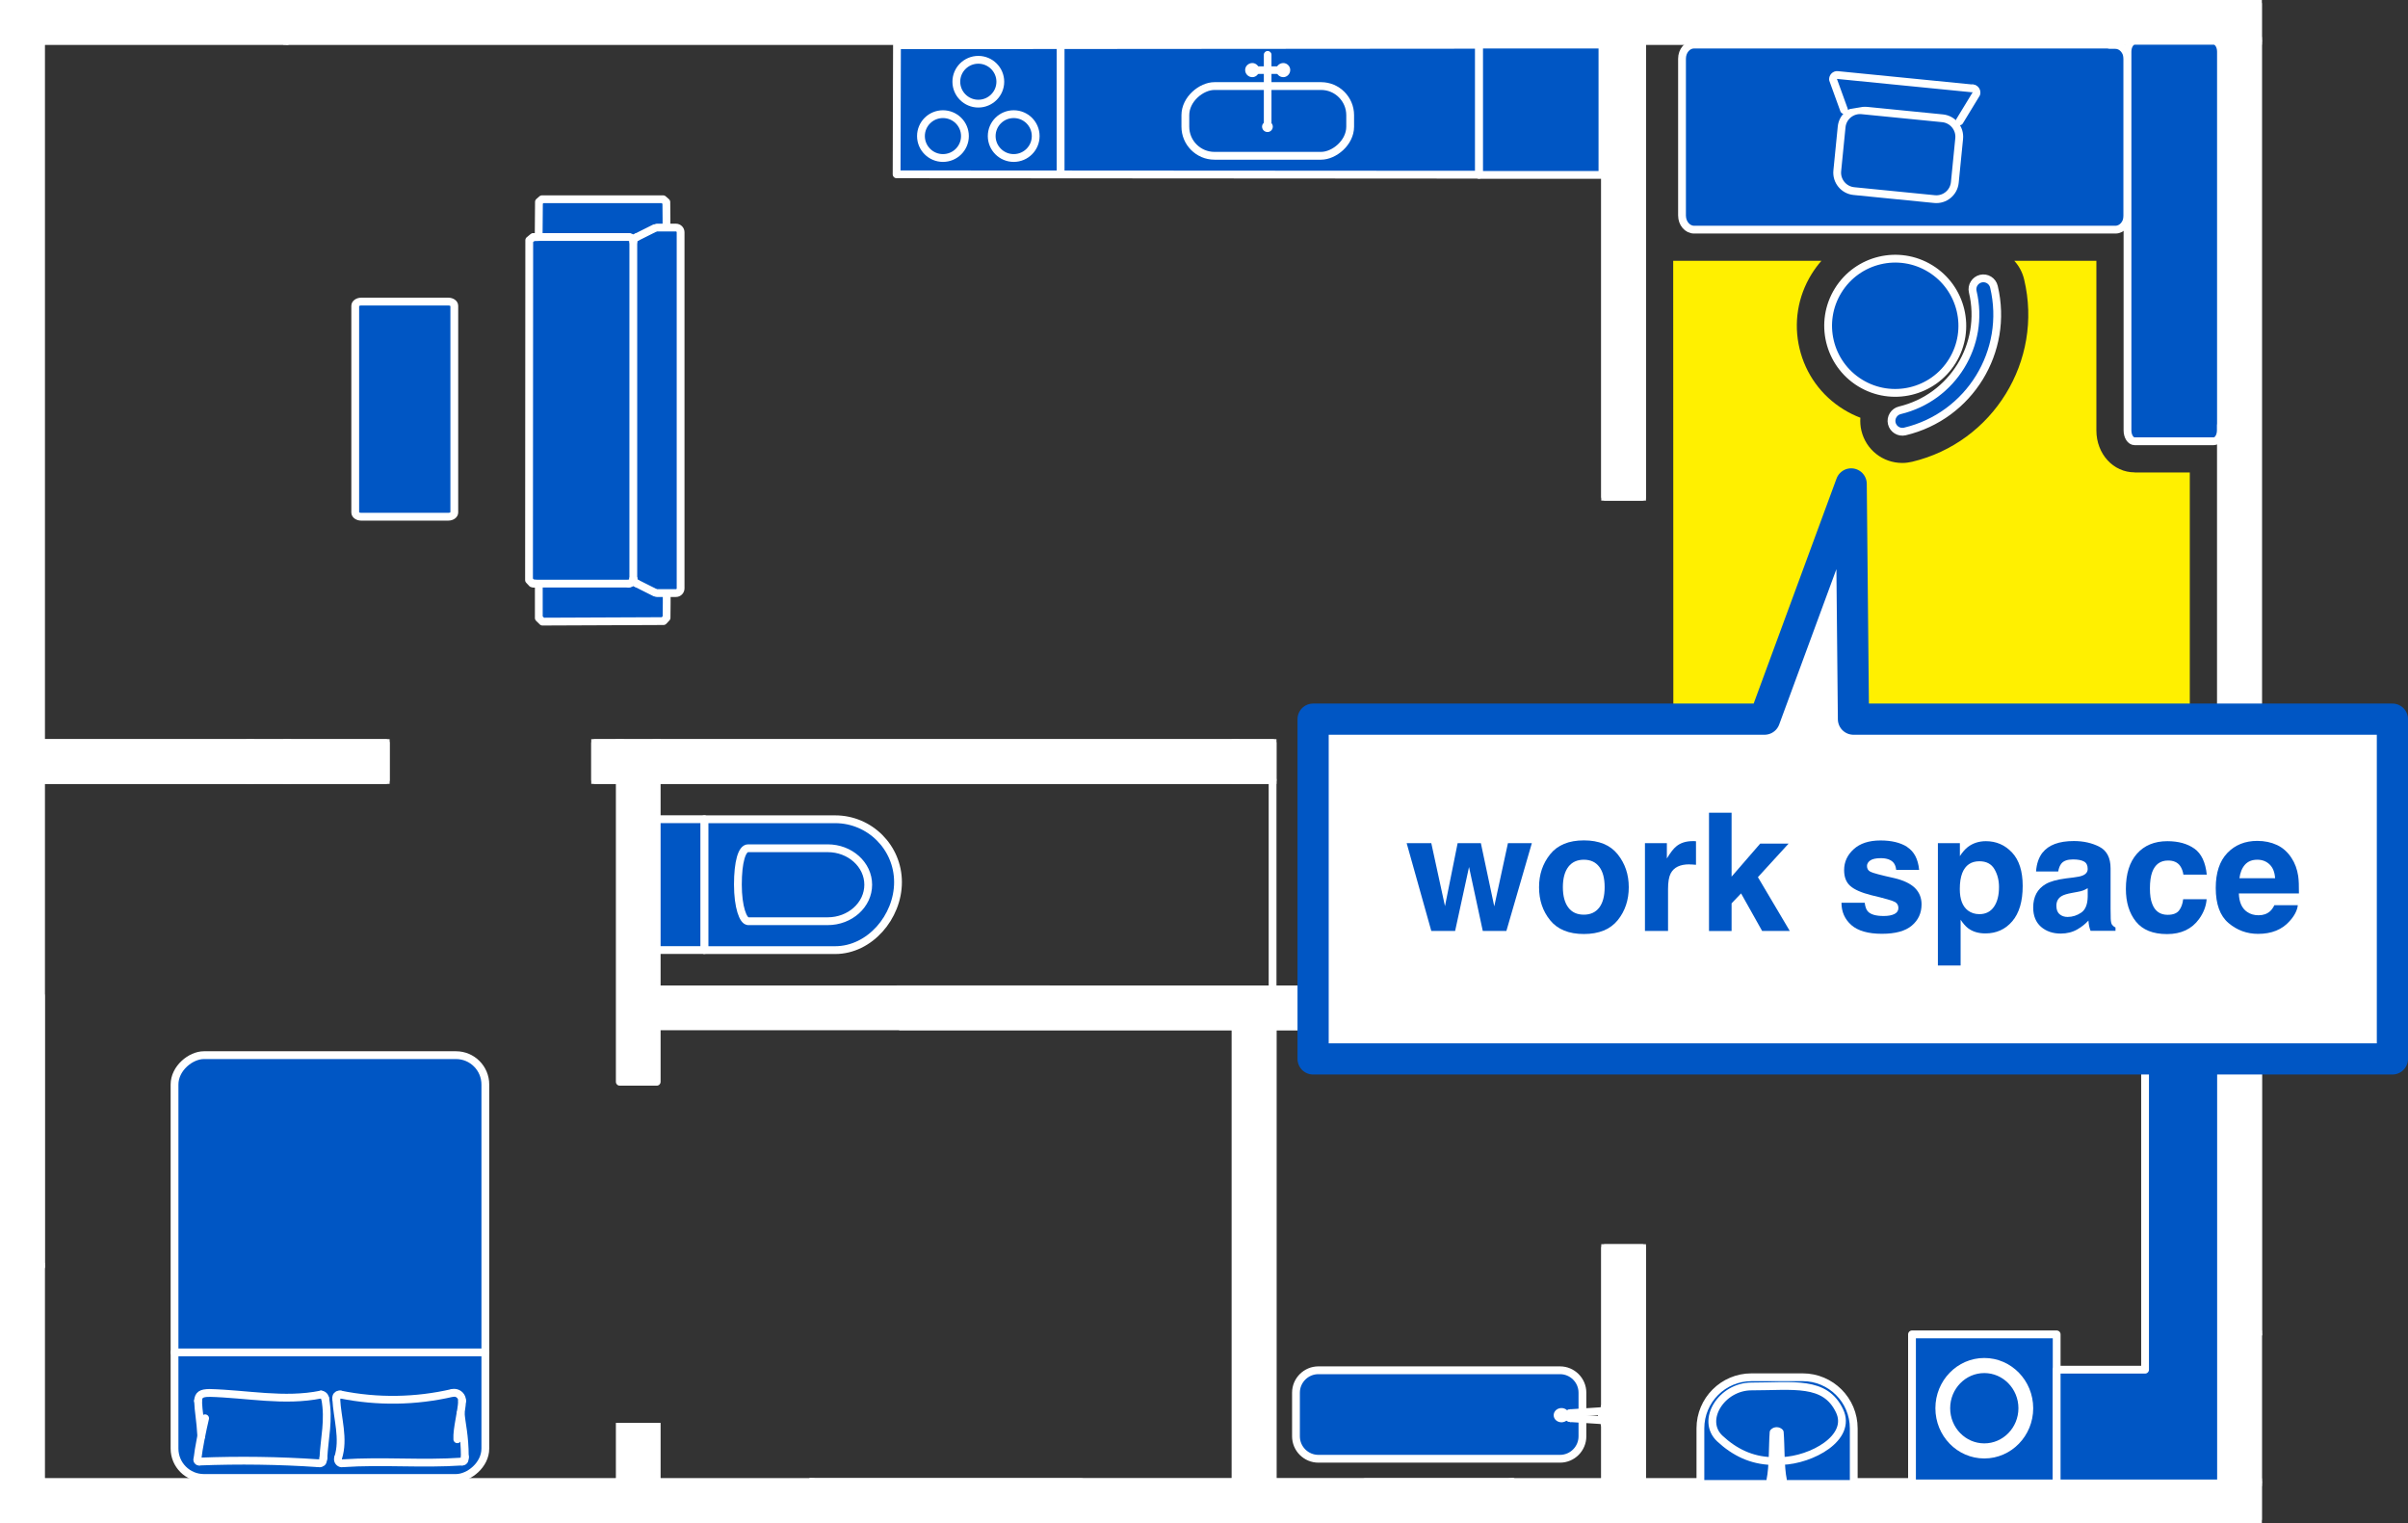 <?xml version="1.0" encoding="UTF-8"?>
<svg id="_レイヤー_2" data-name="レイヤー 2" xmlns="http://www.w3.org/2000/svg" viewBox="0 0 327.41 207.06">
  <rect x="0" y="0" width="327.41" height="207.06" fill="#333333" stroke="none"/>
  <defs>
    <style>
      .cls-1, .cls-2, .cls-3, .cls-4, .cls-5, .cls-6 {
        stroke: #fff;
        stroke-width: 1.06px;
      }

      .cls-1, .cls-2, .cls-4, .cls-6 {
        stroke-linecap: round;
      }

      .cls-1, .cls-2, .cls-4, .cls-6, .cls-7 {
        stroke-linejoin: round;
      }

      .cls-1, .cls-6, .cls-8 {
        fill: #0056c4;
      }

      .cls-9 {
        fill: #fff000;
      }

      .cls-2, .cls-3, .cls-10 {
        fill: #fff;
      }

      .cls-3, .cls-5 {
        stroke-miterlimit: 10;
      }

      .cls-4, .cls-5, .cls-7 {
        fill: none;
      }

      .cls-6 {
        fill-rule: evenodd;
      }

      .cls-7 {
        stroke: #0056c4;
        stroke-width: 4.24px;
      }
    </style>
  </defs>
  <g id="contents">
    <g>
      <path class="cls-9" d="M290.25,64.22c-2.92,0-5.21-2.51-5.21-5.71v-23.05s-11.16,0-11.16,0c.64.7,1.11,1.56,1.34,2.54,2.63,11.04-4.21,22.15-15.24,24.78-.43.1-.88.16-1.33.16-2.66,0-4.94-1.8-5.56-4.39-.14-.59-.18-1.18-.14-1.76-.79-.3-1.54-.67-2.27-1.12-3.04-1.87-5.17-4.81-6-8.28-.83-3.47-.25-7.06,1.62-10.1.4-.65.86-1.27,1.35-1.83h-17.32s-2.83,0-2.83,0l.02,61.33h70.22v-32.56h-7.5Z"/>
      <g>
        <g>
          <g id="INSERT">
            <g id="HATCH">
              <rect class="cls-3" x=".53" y=".53" width="5.02" height="5.02"/>
            </g>
            <g id="LWPOLYLINE">
              <rect class="cls-2" x=".53" y=".53" width="5.02" height="5.02"/>
            </g>
          </g>
          <g id="INSERT-2" data-name="INSERT">
            <g id="HATCH-2" data-name="HATCH">
              <rect class="cls-2" x="5.55" y=".53" width="33.5" height="5.02"/>
            </g>
            <g id="LWPOLYLINE-2" data-name="LWPOLYLINE">
              <rect class="cls-2" x="5.55" y=".53" width="33.5" height="5.02"/>
            </g>
          </g>
          <g id="INSERT-3" data-name="INSERT">
            <g id="HATCH-3" data-name="HATCH">
              <rect class="cls-3" x="34.02" y="101.02" width="5.02" height="5.02"/>
            </g>
            <g id="LWPOLYLINE-3" data-name="LWPOLYLINE">
              <rect class="cls-2" x="34.02" y="101.02" width="5.02" height="5.02"/>
            </g>
          </g>
          <g id="INSERT-4" data-name="INSERT">
            <g id="HATCH-4" data-name="HATCH">
              <rect class="cls-2" x=".53" y=".53" width="5.02" height="105.51"/>
            </g>
            <g id="LWPOLYLINE-4" data-name="LWPOLYLINE">
              <rect class="cls-2" x=".53" y=".53" width="5.02" height="105.51"/>
            </g>
          </g>
          <g id="INSERT-5" data-name="INSERT">
            <g id="HATCH-5" data-name="HATCH">
              <rect class="cls-3" x=".53" y="201.51" width="5.02" height="5.02"/>
            </g>
            <g id="LWPOLYLINE-5" data-name="LWPOLYLINE">
              <rect class="cls-2" x=".53" y="201.51" width="5.02" height="5.02"/>
            </g>
          </g>
          <g id="INSERT-6" data-name="INSERT">
            <g id="HATCH-6" data-name="HATCH">
              <rect class="cls-3" x="84.27" y="201.51" width="5.02" height="5.02"/>
            </g>
            <g id="LWPOLYLINE-6" data-name="LWPOLYLINE">
              <rect class="cls-2" x="84.27" y="201.51" width="5.02" height="5.02"/>
            </g>
          </g>
          <g id="INSERT-7" data-name="INSERT">
            <g id="HATCH-7" data-name="HATCH">
              <rect class="cls-3" x="84.27" y="101.02" width="5.02" height="5.02"/>
            </g>
            <g id="LWPOLYLINE-7" data-name="LWPOLYLINE">
              <rect class="cls-2" x="84.27" y="101.02" width="5.02" height="5.02"/>
            </g>
          </g>
          <g id="INSERT-8" data-name="INSERT">
            <g id="HATCH-8" data-name="HATCH">
              <rect class="cls-3" x="168.01" y="101.02" width="5.02" height="5.02"/>
            </g>
            <g id="LWPOLYLINE-8" data-name="LWPOLYLINE">
              <rect class="cls-2" x="168.01" y="101.02" width="5.02" height="5.02"/>
            </g>
          </g>
          <g id="INSERT-9" data-name="INSERT">
            <g id="HATCH-9" data-name="HATCH">
              <rect class="cls-3" x="168.01" y="134.51" width="5.02" height="5.02"/>
            </g>
            <g id="LWPOLYLINE-9" data-name="LWPOLYLINE">
              <rect class="cls-2" x="168.01" y="134.51" width="5.02" height="5.02"/>
            </g>
          </g>
          <g id="INSERT-10" data-name="INSERT">
            <g id="HATCH-10" data-name="HATCH">
              <rect class="cls-3" x="168.01" y="201.51" width="5.02" height="5.02"/>
            </g>
            <g id="LWPOLYLINE-10" data-name="LWPOLYLINE">
              <rect class="cls-2" x="168.01" y="201.51" width="5.02" height="5.02"/>
            </g>
          </g>
          <g id="INSERT-11" data-name="INSERT">
            <g id="HATCH-11" data-name="HATCH">
              <rect class="cls-3" x="218.25" y="134.51" width="5.02" height="5.02"/>
            </g>
            <g id="LWPOLYLINE-11" data-name="LWPOLYLINE">
              <rect class="cls-2" x="218.25" y="134.51" width="5.02" height="5.02"/>
            </g>
          </g>
          <g id="INSERT-12" data-name="INSERT">
            <g id="HATCH-12" data-name="HATCH">
              <rect class="cls-3" x="218.25" y="201.51" width="5.02" height="5.02"/>
            </g>
            <g id="LWPOLYLINE-12" data-name="LWPOLYLINE">
              <rect class="cls-2" x="218.25" y="201.51" width="5.02" height="5.02"/>
            </g>
          </g>
          <g id="INSERT-13" data-name="INSERT">
            <g id="HATCH-13" data-name="HATCH">
              <rect class="cls-3" x="301.99" y="101.02" width="5.02" height="5.02"/>
            </g>
            <g id="LWPOLYLINE-13" data-name="LWPOLYLINE">
              <rect class="cls-2" x="301.99" y="101.02" width="5.02" height="5.02"/>
            </g>
          </g>
          <g id="INSERT-14" data-name="INSERT">
            <g id="HATCH-14" data-name="HATCH">
              <rect class="cls-3" x="301.99" y="201.51" width="5.02" height="5.02"/>
            </g>
            <g id="LWPOLYLINE-14" data-name="LWPOLYLINE">
              <rect class="cls-2" x="301.99" y="201.51" width="5.02" height="5.02"/>
            </g>
          </g>
          <g id="INSERT-15" data-name="INSERT">
            <g id="HATCH-15" data-name="HATCH">
              <rect class="cls-3" x="218.25" y=".53" width="5.02" height="5.02"/>
            </g>
            <g id="LWPOLYLINE-15" data-name="LWPOLYLINE">
              <rect class="cls-2" x="218.25" y=".53" width="5.02" height="5.02"/>
            </g>
          </g>
          <g id="INSERT-16" data-name="INSERT">
            <g id="HATCH-16" data-name="HATCH">
              <rect class="cls-3" x="301.99" y=".53" width="5.02" height="5.02"/>
            </g>
            <g id="LWPOLYLINE-16" data-name="LWPOLYLINE">
              <rect class="cls-2" x="301.99" y=".53" width="5.02" height="5.02"/>
            </g>
          </g>
          <g id="INSERT-17" data-name="INSERT">
            <g id="HATCH-17" data-name="HATCH">
              <rect class="cls-3" x="126.14" y=".53" width="5.02" height="5.02"/>
            </g>
            <g id="LWPOLYLINE-17" data-name="LWPOLYLINE">
              <rect class="cls-2" x="126.14" y=".53" width="5.02" height="5.02"/>
            </g>
          </g>
          <g id="INSERT-18" data-name="INSERT">
            <g id="HATCH-18" data-name="HATCH">
              <rect class="cls-3" x="39.05" y="101.02" width="13.4" height="5.02"/>
            </g>
            <g id="LWPOLYLINE-18" data-name="LWPOLYLINE">
              <rect class="cls-2" x="39.05" y="101.02" width="13.4" height="5.02"/>
            </g>
          </g>
          <g id="INSERT-19" data-name="INSERT">
            <g id="HATCH-19" data-name="HATCH">
              <rect class="cls-3" x="80.92" y="101.02" width="3.35" height="5.02"/>
            </g>
            <g id="LWPOLYLINE-19" data-name="LWPOLYLINE">
              <rect class="cls-2" x="80.92" y="101.02" width="3.35" height="5.02"/>
            </g>
          </g>
          <g id="INSERT-20" data-name="INSERT">
            <g id="HATCH-20" data-name="HATCH">
              <rect class="cls-3" x="5.55" y="101.02" width="28.47" height="5.02"/>
            </g>
            <g id="LWPOLYLINE-20" data-name="LWPOLYLINE">
              <rect class="cls-2" x="5.55" y="101.02" width="28.47" height="5.02"/>
            </g>
          </g>
          <g id="INSERT-21" data-name="INSERT">
            <g id="HATCH-21" data-name="HATCH">
              <rect class="cls-3" x="5.55" y="201.51" width="78.71" height="5.02"/>
            </g>
            <g id="LWPOLYLINE-21" data-name="LWPOLYLINE">
              <rect class="cls-2" x="5.55" y="201.51" width="78.71" height="5.02"/>
            </g>
          </g>
          <g id="INSERT-22" data-name="INSERT">
            <g id="HATCH-22" data-name="HATCH">
              <rect class="cls-3" x="39.05" y=".53" width="87.09" height="5.02"/>
            </g>
            <g id="LWPOLYLINE-22" data-name="LWPOLYLINE">
              <rect class="cls-2" x="39.05" y=".53" width="87.09" height="5.02"/>
            </g>
          </g>
          <g id="INSERT-23" data-name="INSERT">
            <g id="HATCH-23" data-name="HATCH">
              <rect class="cls-2" x="131.16" y=".53" width="48.57" height="5.02"/>
            </g>
            <g id="LWPOLYLINE-23" data-name="LWPOLYLINE">
              <rect class="cls-2" x="131.16" y=".53" width="48.57" height="5.02"/>
            </g>
          </g>
          <g id="INSERT-24" data-name="INSERT">
            <g id="HATCH-24" data-name="HATCH">
              <rect class="cls-3" x="89.29" y="101.02" width="78.71" height="5.02"/>
            </g>
            <g id="LWPOLYLINE-24" data-name="LWPOLYLINE">
              <rect class="cls-2" x="89.29" y="101.02" width="78.71" height="5.02"/>
            </g>
          </g>
          <g id="INSERT-25" data-name="INSERT">
            <g id="HATCH-25" data-name="HATCH">
              <rect class="cls-3" x="89.29" y="201.51" width="20.93" height="5.02"/>
            </g>
            <g id="LWPOLYLINE-25" data-name="LWPOLYLINE">
              <rect class="cls-2" x="89.29" y="201.51" width="20.93" height="5.02"/>
            </g>
          </g>
          <g id="INSERT-26" data-name="INSERT">
            <g id="HATCH-26" data-name="HATCH">
              <rect class="cls-3" x="173.03" y="134.51" width="45.22" height="5.02"/>
            </g>
            <g id="LWPOLYLINE-26" data-name="LWPOLYLINE">
              <rect class="cls-2" x="173.03" y="134.51" width="45.22" height="5.02"/>
            </g>
          </g>
          <g id="INSERT-27" data-name="INSERT">
            <g id="HATCH-27" data-name="HATCH">
              <rect class="cls-3" x="122.79" y="134.51" width="45.22" height="5.02"/>
            </g>
            <g id="LWPOLYLINE-27" data-name="LWPOLYLINE">
              <rect class="cls-2" x="89.29" y="134.51" width="78.71" height="5.02"/>
            </g>
          </g>
          <g id="INSERT-28" data-name="INSERT">
            <g id="LWPOLYLINE-28" data-name="LWPOLYLINE">
              <path class="cls-4" d="M197.82,5.05v-.33h.33v-.33l-.33-1.34.33-1.34v-.33h-.33v-.33h-1.34v1.34h-.33v2.34c0,.18.15.33.33.33h1.34Z"/>
            </g>
            <g id="LINE">
              <line class="cls-4" x1="196.48" y1="5.05" x2="179.73" y2="5.05"/>
            </g>
            <g id="LWPOLYLINE-29" data-name="LWPOLYLINE">
              <polygon class="cls-4" points="194.47 1.96 194.47 1.45 194.13 1.45 194.13 1.04 196.48 1.04 196.48 2.38 194.13 2.38 194.13 1.96 194.47 1.96"/>
            </g>
            <g id="LWPOLYLINE-30" data-name="LWPOLYLINE">
              <polygon class="cls-4" points="181.74 1.96 181.74 1.45 182.07 1.45 182.07 1.04 179.73 1.04 179.73 2.38 182.07 2.38 182.07 1.96 181.74 1.96"/>
            </g>
            <g id="LINE-2" data-name="LINE">
              <line class="cls-4" x1="194.13" y1="1.04" x2="182.07" y2="1.04"/>
            </g>
            <g id="LINE-3" data-name="LINE">
              <line class="cls-4" x1="182.07" y1="1.45" x2="182.07" y2="1.96"/>
            </g>
            <g id="LINE-4" data-name="LINE">
              <line class="cls-4" x1="194.13" y1="1.45" x2="194.13" y2="1.96"/>
            </g>
            <g id="LINE-5" data-name="LINE">
              <line class="cls-4" x1="194.47" y1="1.71" x2="181.74" y2="1.71"/>
            </g>
            <g id="LINE-6" data-name="LINE">
              <line class="cls-4" x1="182.07" y1="2.38" x2="194.13" y2="2.38"/>
            </g>
          </g>
          <g id="INSERT-29" data-name="INSERT">
            <g id="HATCH-28" data-name="HATCH">
              <rect class="cls-3" x="197.82" y=".53" width="20.43" height="5.02"/>
            </g>
            <g id="LWPOLYLINE-31" data-name="LWPOLYLINE">
              <rect class="cls-2" x="179.73" y=".53" width="38.52" height="5.02"/>
            </g>
          </g>
          <g id="INSERT-30" data-name="INSERT">
            <g id="HATCH-29" data-name="HATCH">
              <rect class="cls-2" x="110.23" y="201.5" width="57.78" height="5.02"/>
            </g>
            <g id="LWPOLYLINE-32" data-name="LWPOLYLINE">
              <rect class="cls-2" x="110.23" y="201.5" width="57.78" height="5.02"/>
            </g>
          </g>
          <g id="INSERT-31" data-name="INSERT">
            <g id="HATCH-30" data-name="HATCH">
              <rect class="cls-2" x="173.03" y="201.5" width="32.66" height="5.02"/>
            </g>
            <g id="LWPOLYLINE-33" data-name="LWPOLYLINE">
              <rect class="cls-2" x="173.03" y="201.5" width="32.66" height="5.02"/>
            </g>
          </g>
          <g id="INSERT-32" data-name="INSERT">
            <g id="HATCH-31" data-name="HATCH">
              <rect class="cls-3" x="205.69" y="201.51" width="12.56" height="5.02"/>
            </g>
            <g id="LWPOLYLINE-34" data-name="LWPOLYLINE">
              <rect class="cls-2" x="205.69" y="201.51" width="12.56" height="5.02"/>
            </g>
          </g>
          <g id="LINE-7" data-name="LINE">
            <line class="cls-4" x1="34.02" y1=".53" x2="5.55" y2=".53"/>
          </g>
          <g id="LINE-8" data-name="LINE">
            <line class="cls-4" x1=".53" y1="5.56" x2=".53" y2="101.02"/>
          </g>
          <g id="INSERT-33" data-name="INSERT">
            <g id="HATCH-32" data-name="HATCH">
              <rect class="cls-3" x="223.27" y="101.02" width="78.71" height="5.02"/>
            </g>
            <g id="LWPOLYLINE-35" data-name="LWPOLYLINE">
              <rect class="cls-2" x="223.27" y="101.02" width="78.71" height="5.02"/>
            </g>
          </g>
          <g id="INSERT-34" data-name="INSERT">
            <g id="HATCH-33" data-name="HATCH">
              <rect class="cls-3" x="262.63" y="134.51" width="39.36" height="5.02"/>
            </g>
          </g>
          <g id="INSERT-35" data-name="INSERT">
            <g id="HATCH-34" data-name="HATCH">
              <rect class="cls-3" x="223.27" y="201.51" width="78.71" height="5.02"/>
            </g>
            <g id="LWPOLYLINE-36" data-name="LWPOLYLINE">
              <rect class="cls-2" x="223.27" y="201.51" width="78.71" height="5.02"/>
            </g>
          </g>
          <g id="INSERT-36" data-name="INSERT">
            <g id="HATCH-35" data-name="HATCH">
              <rect class="cls-3" x="301.99" y="106.04" width="5.02" height="3.35"/>
            </g>
            <g id="LWPOLYLINE-37" data-name="LWPOLYLINE">
              <rect class="cls-2" x="301.99" y="106.04" width="5.02" height="3.35"/>
            </g>
          </g>
          <g id="INSERT-37" data-name="INSERT">
            <g id="HATCH-36" data-name="HATCH">
              <rect class="cls-3" x="301.99" y="181.41" width="5.02" height="20.1"/>
            </g>
            <g id="LWPOLYLINE-38" data-name="LWPOLYLINE">
              <rect class="cls-2" x="301.99" y="181.41" width="5.02" height="20.1"/>
            </g>
          </g>
          <g id="INSERT-38" data-name="INSERT">
            <g id="HATCH-37" data-name="HATCH">
              <rect class="cls-2" x="301.99" y="137.87" width="5.02" height="43.54"/>
            </g>
            <g id="LWPOLYLINE-39" data-name="LWPOLYLINE">
              <rect class="cls-2" x="301.99" y="134.51" width="5.02" height="46.9"/>
            </g>
          </g>
          <g id="LINE-9" data-name="LINE">
            <line class="cls-4" x1="307.01" y1="109.39" x2="307.01" y2="137.86"/>
          </g>
          <g id="INSERT-39" data-name="INSERT">
            <g id="HATCH-38" data-name="HATCH">
              <rect class="cls-3" x="218.25" y="169.68" width="5.02" height="31.82"/>
            </g>
            <g id="LWPOLYLINE-40" data-name="LWPOLYLINE">
              <rect class="cls-2" x="218.25" y="169.68" width="5.02" height="31.82"/>
            </g>
          </g>
          <g id="INSERT-40" data-name="INSERT">
            <g id="HATCH-39" data-name="HATCH">
              <rect class="cls-3" x="218.25" y="5.56" width="5.02" height="61.97"/>
            </g>
            <g id="LWPOLYLINE-41" data-name="LWPOLYLINE">
              <rect class="cls-2" x="218.25" y="5.56" width="5.02" height="61.97"/>
            </g>
          </g>
          <g id="INSERT-41" data-name="INSERT">
            <g id="HATCH-40" data-name="HATCH">
              <rect class="cls-3" x="168.01" y="139.54" width="5.02" height="61.97"/>
            </g>
            <g id="LWPOLYLINE-42" data-name="LWPOLYLINE">
              <rect class="cls-2" x="168.01" y="139.54" width="5.02" height="61.97"/>
            </g>
          </g>
          <g id="INSERT-42" data-name="INSERT">
            <g id="HATCH-41" data-name="HATCH">
              <rect class="cls-3" x="84.27" y="193.97" width="5.02" height="7.54"/>
            </g>
            <g id="LWPOLYLINE-43" data-name="LWPOLYLINE">
              <rect class="cls-2" x="84.27" y="106.04" width="5.02" height="41.03"/>
            </g>
          </g>
          <g id="INSERT-43" data-name="INSERT">
            <g id="HATCH-42" data-name="HATCH">
              <rect class="cls-2" x=".53" y="106.04" width="5.02" height="66.15"/>
            </g>
            <g id="LWPOLYLINE-44" data-name="LWPOLYLINE">
              <rect class="cls-2" x=".53" y="106.04" width="5.02" height="66.15"/>
            </g>
          </g>
          <g id="INSERT-44" data-name="INSERT">
            <g id="HATCH-43" data-name="HATCH">
              <rect class="cls-3" x=".53" y="172.2" width="5.02" height="29.31"/>
            </g>
            <g id="LWPOLYLINE-45" data-name="LWPOLYLINE">
              <rect class="cls-2" x=".53" y="172.2" width="5.02" height="29.31"/>
            </g>
          </g>
          <g id="LINE-10" data-name="LINE">
            <line class="cls-4" x1=".53" y1="135.35" x2=".53" y2="172.2"/>
          </g>
          <g id="LINE-11" data-name="LINE">
            <line class="cls-4" x1="5.55" y1="135.35" x2="5.55" y2="172.2"/>
          </g>
          <g id="LINE-12" data-name="LINE">
            <line class="cls-4" x1="185.59" y1="201.51" x2="205.69" y2="201.51"/>
          </g>
          <g id="LINE-13" data-name="LINE">
            <line class="cls-4" x1="185.59" y1="206.53" x2="205.69" y2="206.53"/>
          </g>
          <g id="LINE-14" data-name="LINE">
            <line class="cls-4" x1="307.01" y1="144.56" x2="307.01" y2="181.41"/>
          </g>
          <g id="LINE-15" data-name="LINE">
            <line class="cls-4" x1="301.99" y1="181.41" x2="301.99" y2="144.56"/>
          </g>
          <g id="LINE-16" data-name="LINE">
            <line class="cls-4" x1="110.23" y1="201.51" x2="147.07" y2="201.51"/>
          </g>
          <g id="LINE-17" data-name="LINE">
            <line class="cls-4" x1="110.23" y1="206.53" x2="147.07" y2="206.53"/>
          </g>
          <g id="LINE-18" data-name="LINE">
            <line class="cls-4" x1="142.22" y1=".53" x2="197.82" y2=".53"/>
          </g>
          <g id="LINE-19" data-name="LINE">
            <line class="cls-4" x1="197.82" y1="5.56" x2="142.22" y2="5.56"/>
          </g>
          <g id="INSERT-45" data-name="INSERT">
            <g id="HATCH-44" data-name="HATCH">
              <rect class="cls-3" x="301.99" y="5.56" width="5.02" height="95.46"/>
            </g>
            <g id="LWPOLYLINE-46" data-name="LWPOLYLINE">
              <rect class="cls-2" x="301.99" y="5.56" width="5.02" height="95.46"/>
            </g>
          </g>
          <g id="LINE-20" data-name="LINE">
            <line class="cls-4" x1="281.05" y1="5.56" x2="244.21" y2="5.56"/>
          </g>
          <g id="LINE-21" data-name="LINE">
            <line class="cls-4" x1="281.05" y1=".53" x2="244.21" y2=".53"/>
          </g>
          <g id="INSERT-46" data-name="INSERT">
            <g id="HATCH-45" data-name="HATCH">
              <rect class="cls-2" x="223.27" y=".53" width="57.78" height="5.02"/>
            </g>
            <g id="LWPOLYLINE-47" data-name="LWPOLYLINE">
              <rect class="cls-2" x="223.27" y=".53" width="57.78" height="5.02"/>
            </g>
          </g>
          <g id="INSERT-47" data-name="INSERT">
            <g id="HATCH-46" data-name="HATCH">
              <rect class="cls-3" x="281.05" y=".53" width="20.93" height="5.02"/>
            </g>
            <g id="LWPOLYLINE-48" data-name="LWPOLYLINE">
              <rect class="cls-2" x="281.05" y=".53" width="20.93" height="5.02"/>
            </g>
          </g>
          <g>
            <g id="CIRCLE">
              <path class="cls-1" d="M252.91,52.06c4.29,2.64,9.91,1.3,12.55-2.99,2.64-4.29,1.3-9.91-2.99-12.55-4.29-2.64-9.91-1.3-12.55,2.99-2.64,4.29-1.3,9.91,2.99,12.55h0Z"/>
            </g>
            <g id="ARC">
              <path class="cls-1" d="M259,58.66c8.78-2.09,14.2-10.9,12.11-19.68-.19-.8-.99-1.29-1.78-1.1-.79.19-1.29.99-1.1,1.78,1.71,7.19-2.73,14.4-9.91,16.12-.79.19-1.29.99-1.1,1.78.19.79.99,1.29,1.78,1.1Z"/>
            </g>
          </g>
          <path class="cls-1" d="M287.63,6.11h-.79c-.12-.03-.23-.05-.36-.05h-56.14c-.91,0-1.64.86-1.64,1.92v21.32c0,1.06.74,1.92,1.64,1.92h57.29c.91,0,1.64-.86,1.64-1.92V8.03c0-1.06-.74-1.92-1.64-1.92Z"/>
          <g>
            <path class="cls-1" d="M255.1,13h6c1.39,0,2.52,1.13,2.52,2.52v11.02c0,1.39-1.13,2.52-2.52,2.52h-6c-1.39,0-2.52-1.13-2.52-2.52v-11.02c0-1.39,1.13-2.52,2.52-2.52Z" transform="translate(211.67 275.79) rotate(-84.33)"/>
            <path class="cls-6" d="M268.29,12.03l-18.46-1.83c-.33-.03-.62.26-.6.61l1.5,4.14"/>
            <path class="cls-6" d="M268.25,12.02c.33.03.56.37.47.72l-2.29,3.76"/>
          </g>
          <path class="cls-1" d="M301.96,58.51v-.71c.02-.1.02-.21.02-.32V7.03c0-.82-.43-1.48-.97-1.48h-10.77c-.54,0-.97.66-.97,1.48v51.48c0,.82.43,1.48.97,1.48h10.75c.54,0,.97-.66.97-1.48Z"/>
          <path class="cls-1" d="M48.3,69.68v-28.11c0-.31.37-.57.82-.57h11.83c.45,0,.82.25.82.57v28.11c0,.31-.37.57-.82.57h-11.83c-.45,0-.82-.25-.82-.57"/>
          <g>
            <polygon class="cls-1" points="90.65 81.96 90.62 29.65 90.6 27.47 90.17 27.09 73.69 27.09 73.28 27.45 73.24 32.22 72.47 32.24 71.96 32.66 71.93 78.86 72.35 79.31 73.26 79.39 73.26 84.02 73.76 84.51 90.21 84.44 90.63 83.99 90.65 81.96"/>
            <g id="LINE-22" data-name="LINE">
              <line class="cls-4" x1="85.47" y1="79.34" x2="72.6" y2="79.34"/>
            </g>
            <g id="LINE-23" data-name="LINE">
              <line class="cls-4" x1="85.47" y1="32.22" x2="72.6" y2="32.22"/>
            </g>
            <g id="LINE-24" data-name="LINE">
              <line class="cls-4" x1="86.52" y1="79.29" x2="89.07" y2="80.57"/>
            </g>
            <g id="ARC-2" data-name="ARC">
              <path class="cls-4" d="M86.12,78.7c0,.36-.29.64-.64.64"/>
            </g>
            <g id="ARC-3" data-name="ARC">
              <path class="cls-4" d="M86.52,79.29c-.24-.1-.4-.33-.4-.6"/>
            </g>
            <g id="ARC-4" data-name="ARC">
              <path class="cls-4" d="M85.47,32.22c.36,0,.64.29.64.64"/>
            </g>
            <g id="ARC-5" data-name="ARC">
              <path class="cls-4" d="M86.51,32.27c-.24.1-.4.33-.4.6v45.83"/>
            </g>
            <g id="LINE-25" data-name="LINE">
              <line class="cls-4" x1="86.51" y1="32.27" x2="89.01" y2="31.02"/>
            </g>
            <g id="ARC-6" data-name="ARC">
              <path class="cls-1" d="M89.33,80.63h2.57c.36,0,.64-.29.64-.64V31.58c0-.36-.29-.64-.64-.64h-2.57"/>
            </g>
          </g>
          <g>
            <polyline class="cls-1" points="201.11 23.75 201.11 6.09 121.96 6.15 121.91 23.7 201.1 23.75"/>
            <line class="cls-1" x1="144.21" y1="6.09" x2="144.21" y2="23.53"/>
            <path class="cls-1" d="M134.84,18.5c0-1.65,1.34-2.98,2.99-2.98s2.99,1.33,2.99,2.98-1.34,2.98-2.99,2.98-2.99-1.34-2.99-2.98Z"/>
            <path class="cls-1" d="M125.22,18.5c0-1.65,1.34-2.98,2.99-2.98s2.99,1.33,2.99,2.98-1.34,2.98-2.99,2.98-2.99-1.34-2.99-2.98Z"/>
            <path class="cls-1" d="M130.03,11.11c0-1.65,1.34-2.98,2.99-2.98s2.99,1.34,2.99,2.98-1.34,2.98-2.99,2.98-2.99-1.34-2.99-2.98Z"/>
          </g>
          <rect class="cls-1" x="167.63" y="5.24" width="9.48" height="22.41" rx="3.96" ry="3.96" transform="translate(188.82 -155.93) rotate(90)"/>
          <g>
            <path class="cls-10" d="M172.36,17.84c.29,0,.52-.23.52-.51V7.44c0-.28-.23-.51-.52-.51s-.52.23-.52.51v9.89c0,.28.23.51.52.51"/>
            <path class="cls-10" d="M170.27,10.05h4.12c.29,0,.52-.23.52-.52s-.23-.51-.52-.51h-4.12c-.29,0-.52.23-.52.51s.23.52.52.52"/>
            <path class="cls-10" d="M174.49,10.49c-.54,0-.98-.43-.98-.98,0-.51.44-.94.98-.94.5,0,.94.43.94.94,0,.55-.44.98-.94.98"/>
            <path class="cls-10" d="M170.28,10.49c-.54,0-.98-.43-.98-.98,0-.51.44-.94.98-.94.5,0,.94.43.94.94,0,.55-.44.98-.94.98"/>
            <path class="cls-10" d="M172.35,17.95c-.42,0-.75-.32-.75-.74,0-.37.33-.7.75-.7.38,0,.71.32.71.7,0,.42-.33.74-.71.74"/>
          </g>
          <rect class="cls-1" x="201.11" y="6.06" width="16.77" height="17.72"/>
          <rect class="cls-1" x="16.12" y="151.07" width="57.48" height="42.26" rx="3.99" ry="3.99" transform="translate(217.06 127.33) rotate(90)"/>
          <g id="LINE-26" data-name="LINE">
            <line class="cls-4" x1="65.99" y1="183.86" x2="23.73" y2="183.86"/>
          </g>
          <g>
            <g id="ARC-7" data-name="ARC">
              <path class="cls-4" d="M45.97,198.22c-.09.29.07.6.36.7.1.03.2.04.3.01"/>
            </g>
            <g id="ARC-8" data-name="ARC">
              <path class="cls-4" d="M45.97,198.22c.85-2.63-.12-5.36-.25-8.06"/>
            </g>
            <g id="ARC-9" data-name="ARC">
              <path class="cls-4" d="M62.84,198.7c.34.01.37-.3.37-.62"/>
            </g>
            <g id="ARC-10" data-name="ARC">
              <path class="cls-4" d="M62.84,198.7c-5.53.38-10.82-.14-16.22.23"/>
            </g>
            <g id="ARC-11" data-name="ARC">
              <path class="cls-4" d="M63.2,198.06c-.01-3.02-.45-4.41-.56-5.96"/>
            </g>
            <g id="ARC-12" data-name="ARC">
              <path class="cls-4" d="M46.3,189.59c5.03,1.02,10.22.94,15.22-.22"/>
            </g>
            <g id="ARC-13" data-name="ARC">
              <path class="cls-4" d="M62.83,190.46c.02-.59-.44-1.08-1.02-1.11-.09,0-.19,0-.28.03"/>
            </g>
            <g id="ARC-14" data-name="ARC">
              <path class="cls-4" d="M46.3,189.59c-.24-.07-.5.06-.57.31-.03.09-.03.18,0,.27"/>
            </g>
            <g id="ARC-15" data-name="ARC">
              <path class="cls-4" d="M62.18,195.67c-.08-1.44.6-3.76.65-5.21"/>
            </g>
          </g>
          <g>
            <g id="ARC-16" data-name="ARC">
              <path class="cls-4" d="M43.97,198.22c-.06.45-.07.6-.36.7-.1.03-.2.04-.3.01"/>
            </g>
            <g id="ARC-17" data-name="ARC">
              <path class="cls-4" d="M43.97,198.22c.14-2.75.79-5.13.25-8.06"/>
            </g>
            <g id="ARC-18" data-name="ARC">
              <path class="cls-4" d="M27.1,198.7c-.12.02-.24-.05-.27-.18,0-.04,0-.08,0-.11"/>
            </g>
            <g id="ARC-19" data-name="ARC">
              <path class="cls-4" d="M27.1,198.7c5.41-.21,10.82-.14,16.22.23"/>
            </g>
            <g id="ARC-20" data-name="ARC">
              <path class="cls-4" d="M26.84,198.41c.16-1.5.7-4.13,1.05-5.59"/>
            </g>
            <g id="ARC-21" data-name="ARC">
              <path class="cls-4" d="M43.65,189.59c-5.03,1.02-10.01-.09-15.22-.22"/>
            </g>
            <g id="ARC-22" data-name="ARC">
              <path class="cls-4" d="M26.93,190.45c.04-.83.48-1.07,1.5-1.07"/>
            </g>
            <g id="ARC-23" data-name="ARC">
              <path class="cls-4" d="M43.65,189.59c.45.03.6.49.57.57"/>
            </g>
            <g id="ARC-24" data-name="ARC">
              <path class="cls-4" d="M27.37,195.27c-.12-2.24-.39-3.36-.44-4.82"/>
            </g>
          </g>
          <g>
            <path class="cls-1" d="M192.71,172.84h5.93c1.68,0,3.05,1.37,3.05,3.05v32.85c0,1.68-1.37,3.05-3.05,3.05h-5.93c-1.68,0-3.05-1.37-3.05-3.05v-32.85c0-1.68,1.37-3.05,3.05-3.05Z" transform="translate(388 -3.37) rotate(90)"/>
            <g id="ELLIPSE">
              <path class="cls-10" d="M213.3,192.74c-.21.5-.82.75-1.37.56-.55-.19-.82-.75-.61-1.25.21-.5.82-.75,1.37-.56.32.11.57.37.65.68"/>
            </g>
            <g id="ELLIPSE-2" data-name="ELLIPSE">
              <path class="cls-4" d="M218.17,193.38c-.45-.55-.44-1.27.03-1.81"/>
            </g>
            <g id="ELLIPSE-3" data-name="ELLIPSE">
              <path class="cls-4" d="M213.54,192.8c-.23,0-.41-.15-.41-.34s.18-.34.41-.34"/>
            </g>
            <g id="LINE-27" data-name="LINE">
              <line class="cls-4" x1="218.17" y1="193.6" x2="218.17" y2="191.33"/>
            </g>
            <g id="LINE-28" data-name="LINE">
              <line class="cls-4" x1="217.98" y1="193.09" x2="213.54" y2="192.8"/>
            </g>
            <g id="LINE-29" data-name="LINE">
              <line class="cls-4" x1="217.99" y1="191.83" x2="213.54" y2="192.12"/>
            </g>
            <g id="LINE-30" data-name="LINE">
              <line class="cls-4" x1="217.84" y1="192.57" x2="218.17" y2="192.02"/>
            </g>
            <g id="LINE-31" data-name="LINE">
              <line class="cls-4" x1="217.84" y1="192.57" x2="218.17" y2="192.53"/>
            </g>
            <g id="LINE-32" data-name="LINE">
              <line class="cls-4" x1="217.84" y1="192.57" x2="218.17" y2="192.92"/>
            </g>
          </g>
          <rect class="cls-1" x="259.97" y="181.41" width="19.67" height="20.26"/>
          <path class="cls-10" d="M263.15,191.45c0-3.77,2.98-6.83,6.65-6.83s6.65,3.06,6.65,6.83-2.98,6.83-6.65,6.83-6.65-3.05-6.65-6.83Z"/>
          <path class="cls-1" d="M264.63,191.45c0-2.93,2.32-5.31,5.17-5.31s5.17,2.38,5.17,5.31-2.32,5.31-5.17,5.31-5.17-2.38-5.17-5.31Z"/>
          <g>
            <path class="cls-1" d="M122.1,119.93h0c0,4.72-3.83,9.24-8.55,9.24h-17.78s0-17.79,0-17.79h17.78c4.72,0,8.55,3.83,8.55,8.55Z"/>
            <path class="cls-1" d="M101.71,125.23c-.66,0-1.38-1.9-1.38-4.97s.55-4.94,1.38-4.94h10.83c3.04,0,5.51,2.22,5.51,4.96s-2.47,4.96-5.51,4.96h-10.83Z"/>
          </g>
          <g>
            <g id="LWPOLYLINE-49" data-name="LWPOLYLINE">
              <path class="cls-1" d="M231.2,201.21v-7.02c0-3.84,3.11-6.95,6.95-6.95h6.95c3.84,0,6.95,3.11,6.95,6.95v7.02"/>
            </g>
            <g id="LWPOLYLINE-50" data-name="LWPOLYLINE">
              <path class="cls-5" d="M242.27,198.62c4.04-.13,9.59-3.14,7.85-6.81-1.96-4.14-6.25-3.32-11.97-3.32-4.08,0-6.96,4.6-4.31,7.08,2.02,1.88,4.3,2.97,7.05,3.06"/>
            </g>
            <path class="cls-2" d="M242.42,201.19c-.64.43-1.21.4-1.7,0,.38-1.77.29-4.69.43-6.46.23-.24.63-.22.84,0,.15,1.77.06,4.76.43,6.46Z"/>
          </g>
          <line class="cls-5" x1="121.91" y1="134.5" x2="142.75" y2="134.5"/>
          <polygon class="cls-1" points="301.99 186.21 301.99 139.54 291.66 139.54 291.66 186.21 279.64 186.21 279.64 201.67 301.99 201.67 301.99 186.21"/>
          <rect class="cls-1" x="83.63" y="117.04" width="17.79" height="6.47" transform="translate(212.8 27.74) rotate(90)"/>
          <line class="cls-1" x1="173.03" y1="106.04" x2="173.03" y2="134.51"/>
        </g>
        <g>
          <g>
            <rect class="cls-10" x="178.54" y="97.77" width="146.75" height="46.2"/>
            <polygon class="cls-10" points="239.21 99.68 252.02 99.68 251.7 65.79 251.7 65.79 239.21 99.68"/>
            <g>
              <path class="cls-8" d="M201.61,126.56l-1.87-8.69-1.89,8.69h-3.24l-3.35-11.93h3.35l1.86,8.56,1.72-8.56h3.16l1.82,8.59,1.86-8.59h3.25l-3.46,11.93h-3.21Z"/>
              <path class="cls-8" d="M219.95,116.14c1.01,1.26,1.51,2.75,1.51,4.48s-.5,3.25-1.51,4.49c-1.01,1.24-2.54,1.87-4.59,1.87s-3.58-.62-4.59-1.87c-1.01-1.24-1.51-2.74-1.51-4.49s.5-3.21,1.51-4.48c1.01-1.26,2.54-1.89,4.59-1.89s3.58.63,4.59,1.89ZM215.35,116.88c-.91,0-1.61.32-2.11.97-.49.65-.74,1.57-.74,2.76s.25,2.12.74,2.77c.49.65,1.19.97,2.11.97s1.61-.33,2.1-.97c.49-.65.73-1.57.73-2.77s-.24-2.12-.73-2.76c-.49-.65-1.19-.97-2.1-.97Z"/>
              <path class="cls-8" d="M229.69,117.51c-1.26,0-2.1.41-2.53,1.23-.24.46-.36,1.17-.36,2.12v5.7h-3.14v-11.93h2.98v2.08c.48-.79.9-1.34,1.26-1.63.58-.49,1.34-.73,2.28-.73.06,0,.11,0,.15,0,.04,0,.13,0,.27.02v3.2c-.2-.02-.37-.04-.53-.04-.15,0-.28-.01-.37-.01Z"/>
              <path class="cls-8" d="M243.36,126.56h-3.77l-2.86-5.1-1.29,1.35v3.76h-3.07v-16.08h3.07v8.69l3.89-4.49h3.86l-4.17,4.56,4.33,7.31Z"/>
              <path class="cls-8" d="M259.33,115.17c.93.6,1.47,1.63,1.61,3.09h-3.12c-.04-.4-.16-.72-.34-.95-.34-.42-.93-.64-1.75-.64-.68,0-1.16.11-1.45.32-.29.21-.43.46-.43.74,0,.36.15.62.46.78.31.17,1.39.46,3.25.87,1.24.29,2.17.73,2.79,1.32.61.6.92,1.35.92,2.24,0,1.18-.44,2.15-1.32,2.89-.88.75-2.24,1.12-4.08,1.12s-3.26-.4-4.15-1.19c-.89-.79-1.34-1.8-1.34-3.03h3.16c.07.55.21.95.43,1.18.39.42,1.1.62,2.15.62.61,0,1.1-.09,1.46-.27.36-.18.54-.46.54-.82s-.15-.62-.44-.8c-.29-.18-1.38-.5-3.25-.94-1.35-.34-2.3-.76-2.86-1.26-.56-.5-.83-1.21-.83-2.15,0-1.1.43-2.05,1.3-2.84.86-.79,2.08-1.19,3.65-1.19,1.49,0,2.7.29,3.65.89Z"/>
              <path class="cls-8" d="M273.58,115.91c.96,1.03,1.44,2.54,1.44,4.53,0,2.1-.47,3.7-1.42,4.81-.94,1.1-2.16,1.65-3.65,1.65-.95,0-1.74-.24-2.36-.71-.34-.26-.68-.65-1.01-1.15v6.22h-3.09v-16.63h2.99v1.76c.34-.52.69-.93,1.07-1.23.69-.53,1.52-.8,2.47-.8,1.39,0,2.58.51,3.55,1.54ZM271.8,120.59c0-.92-.21-1.73-.63-2.44-.42-.71-1.1-1.06-2.04-1.06-1.13,0-1.91.54-2.33,1.61-.22.57-.33,1.29-.33,2.17,0,1.39.37,2.36,1.11,2.92.44.33.96.49,1.55.49.87,0,1.53-.34,1.99-1.01.46-.67.68-1.57.68-2.68Z"/>
              <path class="cls-8" d="M277.72,115.92c.82-1.05,2.24-1.58,4.25-1.58,1.31,0,2.47.26,3.48.78,1.01.52,1.52,1.5,1.52,2.93v5.47c0,.38,0,.84.02,1.38.02.41.08.69.19.83s.26.27.46.36v.46h-3.39c-.09-.24-.16-.47-.2-.68-.04-.21-.07-.45-.09-.72-.43.47-.93.87-1.49,1.19-.67.39-1.43.58-2.28.58-1.08,0-1.97-.31-2.68-.92-.7-.62-1.06-1.49-1.06-2.62,0-1.47.57-2.53,1.7-3.19.62-.36,1.53-.61,2.74-.77l1.06-.13c.58-.07.99-.16,1.24-.27.45-.19.67-.49.67-.89,0-.49-.17-.83-.51-1.01-.34-.19-.84-.28-1.49-.28-.74,0-1.26.18-1.57.55-.22.27-.36.63-.44,1.09h-3.01c.07-1.04.36-1.9.88-2.57ZM280.05,124.3c.29.24.65.36,1.07.36.67,0,1.29-.2,1.86-.59.57-.39.86-1.11.88-2.16v-1.16c-.2.12-.4.22-.6.3-.2.08-.48.15-.83.21l-.7.13c-.66.12-1.13.26-1.41.43-.48.28-.72.73-.72,1.32,0,.53.15.92.45,1.15Z"/>
              <path class="cls-8" d="M300.07,118.91h-3.2c-.06-.44-.21-.85-.45-1.2-.35-.48-.89-.72-1.63-.72-1.05,0-1.77.52-2.16,1.57-.2.55-.31,1.29-.31,2.21s.1,1.58.31,2.11c.37.99,1.07,1.49,2.1,1.49.73,0,1.25-.2,1.55-.59s.49-.9.56-1.53h3.19c-.07.95-.42,1.85-1.03,2.69-.98,1.36-2.43,2.05-4.35,2.05s-3.33-.57-4.24-1.71c-.91-1.14-1.36-2.62-1.36-4.43,0-2.05.5-3.65,1.5-4.78s2.38-1.71,4.14-1.71c1.5,0,2.72.34,3.67,1.01.95.67,1.52,1.86,1.69,3.56Z"/>
              <path class="cls-8" d="M312.43,123.06c-.08.71-.45,1.43-1.11,2.16-1.02,1.16-2.45,1.74-4.29,1.74-1.52,0-2.86-.49-4.02-1.47s-1.74-2.57-1.74-4.77c0-2.06.52-3.65,1.57-4.75,1.05-1.1,2.41-1.65,4.08-1.65.99,0,1.89.19,2.68.56s1.45.96,1.97,1.76c.47.71.77,1.53.91,2.46.08.55.11,1.34.1,2.36h-8.17c.04,1.2.42,2.04,1.13,2.52.43.3.95.45,1.55.45.64,0,1.16-.18,1.57-.55.22-.2.41-.47.58-.82h3.19ZM309.34,119.4c-.05-.82-.3-1.45-.75-1.88-.45-.43-1.01-.64-1.67-.64-.72,0-1.28.23-1.68.68-.4.45-.65,1.07-.75,1.84h4.85Z"/>
            </g>
          </g>
          <polygon class="cls-7" points="252.01 97.77 251.7 65.79 239.92 97.77 178.54 97.77 178.54 143.96 325.29 143.96 325.29 97.77 252.01 97.77"/>
        </g>
      </g>
    </g>
  </g>
</svg>